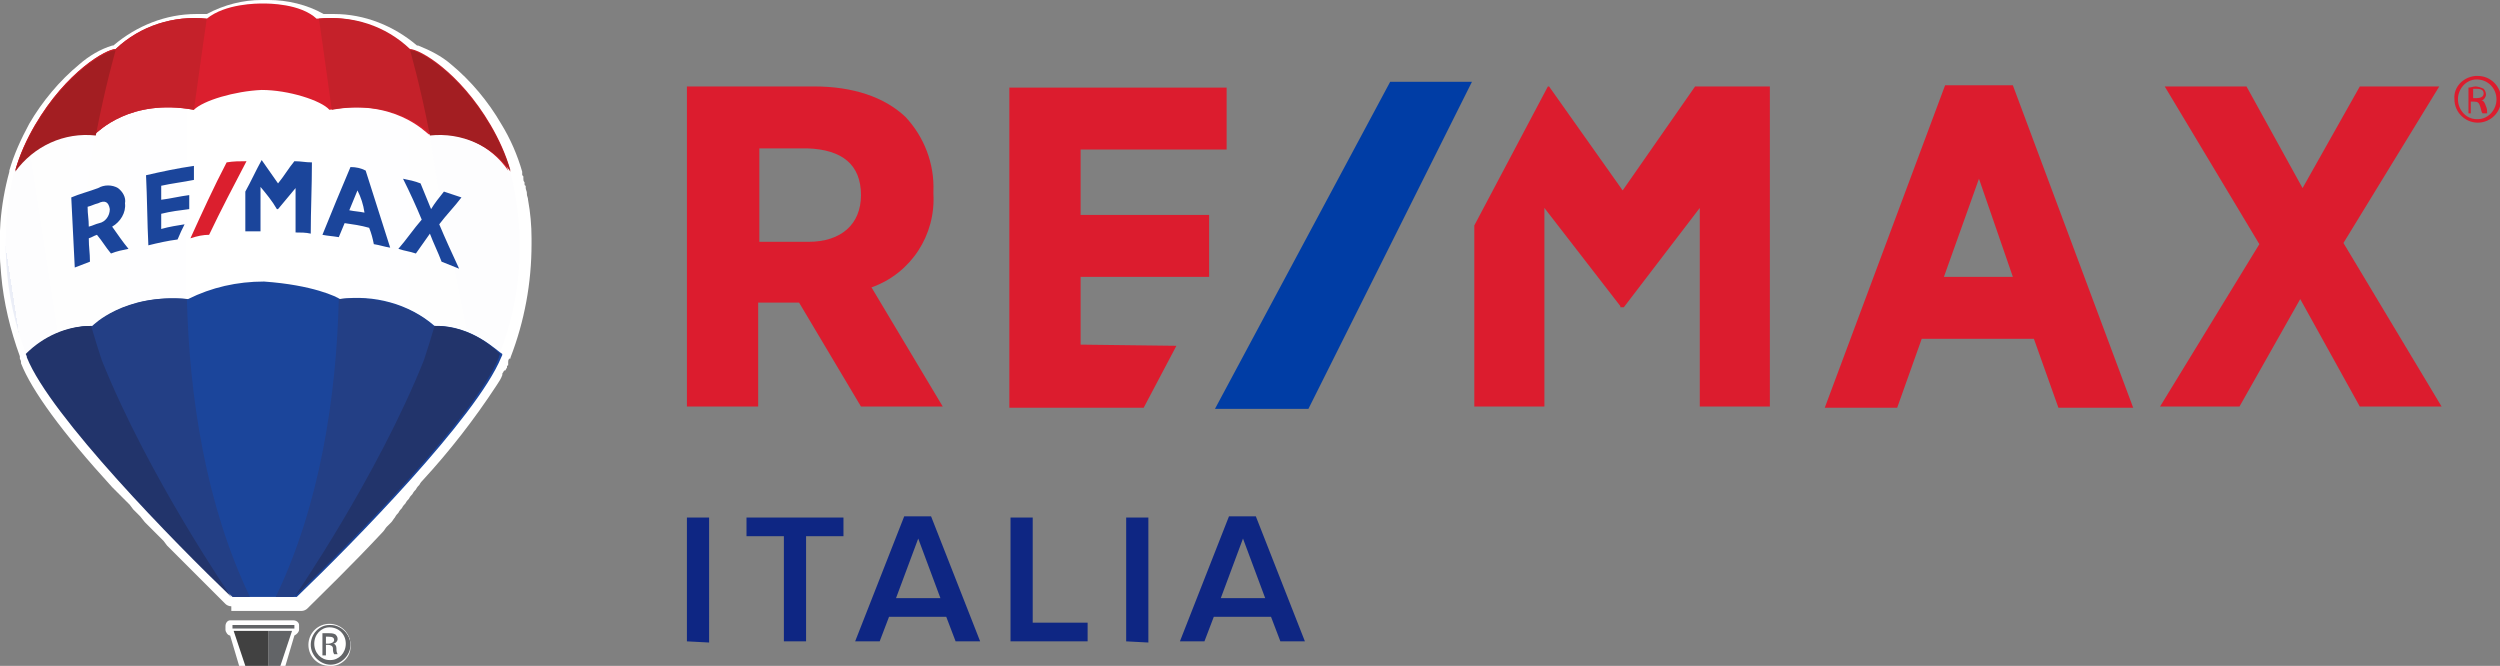 <?xml version="1.0" encoding="UTF-8"?>
<svg xmlns="http://www.w3.org/2000/svg" id="Livello_1" version="1" viewBox="0 0 214 57">
  <rect x="0" y="0" width="214" height="57" fill="#808080" stroke="none"/>
  <style>.st0{fill:#dc1c2e}.st2{fill:#fff}.st7{fill:#db1f2e}.st8{fill:#c5212a}.st9{fill:#a31e22}.st10{fill:#414141}.st11{fill:#626467}.st12{fill:#1b459b}.st13{fill:#233f85}.st14{fill:#22346b}.st15{fill:#0e2683}</style>
  <path d="M79.9,16.6v-0.2c0.1-2.4-0.8-4.7-2.4-6.4c-1.8-1.7-4.5-2.6-7.8-2.6H58.8v27.4h6.1v-8.9h3.5l5.3,8.9h7l-6.1-10.2 C78,23.4,80.1,20.1,79.9,16.6z M73.7,16.7L73.7,16.7c0,2.5-1.7,4-4.5,4H65v-8h4.1C72.1,12.8,73.7,14.1,73.7,16.7z M166.5,7.3 l-10.3,27.6h6.2l2.1-5.9h9.6l2.1,5.9h6.4L172.3,7.3H166.5z M172.3,23.7h-5.9l3-8.4L172.3,23.7z M200.6,20.8l8.2-13.4H202l-4.9,8.7 l-4.8-8.7h-7l8.1,13.5l-8.5,13.9h6.8l5.2-9.2l5.1,9.2h7L200.6,20.8z M92.5,29.5v-5.8h11v-5.3h-11v-5.6H105V7.5H86.4v27.4h11.5 l2.8-5.3C100.7,29.6,92.5,29.5,92.5,29.5z M145.1,7.4l-6.2,8.9l-6.3-8.9h-0.1l-6.3,11.9v15.5h6v-17l6.5,8.4v0.1h0.3l6.5-8.5v17h6 V7.4L145.1,7.4z" class="st0"></path>
  <path fill="#003da5" d="M119 7L104 35 112 35 126 7z"></path>
  <path d="M212.1,6.5c1.1,0,2,0.9,2,2s-0.9,2-2,2s-2-0.9-2-2c-0.1-1,0.7-1.9,1.8-2C212,6.5,212.1,6.5,212.1,6.5z M212,6.8 c-0.9,0-1.6,0.8-1.6,1.7c0,0.9,0.7,1.7,1.6,1.7c0,0,0.1,0,0.1,0c0.9,0,1.6-0.8,1.6-1.7C213.7,7.6,213,6.8,212,6.8 C212.1,6.8,212,6.8,212,6.8z M211.7,9.7h-0.4V7.5c0.2,0,0.4-0.1,0.6-0.1c0.2,0,0.5,0.1,0.7,0.2c0.1,0.1,0.2,0.3,0.2,0.5 c0,0.2-0.2,0.5-0.4,0.5l0,0c0.2,0,0.3,0.2,0.4,0.5c0.1,0.2,0.1,0.4,0.1,0.6h-0.4c-0.1-0.1-0.1-0.3-0.2-0.6s-0.2-0.4-0.5-0.4h-0.3v1 H211.7z M211.7,8.4h0.3c0.3,0,0.6-0.1,0.6-0.4c0-0.2-0.1-0.4-0.6-0.4h-0.3V8.4z" class="st0"></path>
  <path d="M19.8 51.9c-.2 0-.4-.1-.5-.2l-2.4-2.4-2.6-2.6L14 46.3 13.7 46l-.3-.3L13 45.3 12.7 45l-.3-.3L12 44.2l-.3-.3-.3-.3-.3-.4-.3-.3-.3-.3-.3-.3L9.9 42l-.3-.3C5.3 37 2.7 33.4 1.8 31.1V31c0-.1 0-.1-.1-.3l0 0v-.2l0 0c-.8-2.2-1.4-4.6-1.6-7-.3-3-.1-5.9.7-8.8l0 0v-.1c.4-1.4 1-2.7 1.7-4 1.1-1.9 2.6-3.7 4.3-5.1.8-.7 1.8-1.3 2.8-1.6h.1c2-1.7 4.5-2.7 7.1-2.7h.9C19.2.4 20.8 0 22.4 0H23c1.6 0 3.3.4 4.7 1.2h.9c2.6 0 5.1 1 7.1 2.7h.1c1 .4 2 .9 2.8 1.6 1.7 1.4 3.2 3.2 4.3 5.1.8 1.3 1.4 2.7 1.8 4.1v.2c0 .1 0 .1.1.2v.2c0 .1 0 .2.1.3v.1c0 .1 0 .2.1.2v.2c0 .1.1.3.1.4v.1c0 .2.1.3.1.5l0 0c.2 1.1.3 2.2.3 3.3l0 0v.5c0 3.3-.6 6.6-1.8 9.7 0 .1 0 .1-.1.1-.1.1-.1.2-.1.3v.2c0 .1 0 .1-.1.1 0 0 0 0 0 0v.1c0 .1 0 .1-.1.2 0 .1 0 .1-.1.1 0 0 0 0 0 0l-.1.1c0 .1-.1.1-.1.2v.1c-.1.3-.3.6-.5.9l0 0c-1.9 2.9-4 5.6-6.3 8.1l0 0c-.1.1-.2.2-.3.4l0 0c-.1.1-.2.2-.3.4l0 0c-.1.1-.2.2-.3.4l0 0c-.1.1-.2.2-.3.4l0 0c-.1.1-.2.2-.3.4l0 0c-.1.1-.2.2-.3.4l0 0c-.1.1-.2.2-.3.4l0 0c-.1.1-.2.2-.3.4-.1.1-.2.3-.3.4l-.4.4c-.1.1-.2.3-.3.4-2.8 3-5.3 5.4-6.5 6.6-.1.1-.3.2-.5.2h-6L19.8 51.9 19.8 51.9zM21 57.4c-.2 0-.4-.1-.5-.3l-.8-2.7c-.2 0-.4-.3-.4-.5v-.3c0-.3.2-.5.4-.5 0 0 0 0 .1 0h5.3c.3 0 .5.2.5.4 0 0 0 0 0 .1v.3c0 .2-.2.4-.4.5l-.8 2.7c-.1.2-.3.3-.5.3H21zM28.2 57c-1 0-1.8-.8-1.8-1.8s.8-1.8 1.8-1.8c1 0 1.8.8 1.8 1.8l0 0c.1.9-.6 1.7-1.5 1.8C28.4 57 28.3 57 28.2 57z" class="st2"></path>
  <path d="M28.3,53.5c0.9,0,1.7,0.8,1.7,1.7s-0.8,1.7-1.7,1.7c-0.9,0-1.7-0.8-1.7-1.7c0-0.9,0.7-1.7,1.6-1.7 C28.2,53.5,28.3,53.5,28.3,53.5z" class="st2"></path>
  <linearGradient id="SVGID_1_" x1="21" x2="1" y1="95" y2="95" gradientTransform="matrix(1 0 0 -1 0 122)" gradientUnits="userSpaceOnUse">
    <stop offset="0" stop-color="#fff"></stop>
    <stop offset="1" stop-color="#fdfdfe"></stop>
    <stop offset="1" stop-color="#f6f8fc"></stop>
    <stop offset="1" stop-color="#ebeef7"></stop>
  </linearGradient>
  <path fill="url(#SVGID_1_)" d="M2.2,30.2c0.1,0.2,0.1,0.2,0.1,0.3c1.4,2.7,3.2,5.3,5.2,7.6c2.9,3.5,6.5,7.3,9.2,10l2.7,2.7l0.2,0.2H21 c-8-17.6-4.4-41.8-3.4-47.7C10.8,4.5,4.9,8.6,1.4,14.6v0.3l-0.1-0.1C0.1,19.9,0.4,25.3,2.2,30.2z"></path>
  <linearGradient id="SVGID_2_" x1="-2545" x2="-2565" y1="2999" y2="2999" gradientTransform="rotate(180 -1260 1513)" gradientUnits="userSpaceOnUse">
    <stop offset="0" stop-color="#fff"></stop>
    <stop offset="1" stop-color="#fdfdfe"></stop>
    <stop offset="1" stop-color="#f6f8fc"></stop>
    <stop offset="1" stop-color="#ebeef7"></stop>
  </linearGradient>
  <path fill="url(#SVGID_2_)" d="M27.4,3.3c6.8,1.2,12.7,5.3,16.1,11.3v0.3l0.1-0.1c1.3,5.1,1,10.5-0.9,15.4l0,0c-0.1,0.2-0.1,0.2-0.1,0.3 c-1.4,2.7-3.2,5.3-5.2,7.6c-2.9,3.5-6.5,7.3-9.2,10L25.3,51h-1.4C31.9,33.4,28.4,9.2,27.4,3.3z"></path>
  <linearGradient id="SVGID_3_" x1="46" x2="21" y1="96" y2="91" gradientTransform="matrix(1 0 0 -1 0 122)" gradientUnits="userSpaceOnUse">
    <stop offset="0" stop-color="#ebeef7"></stop>
    <stop offset="0" stop-color="#f6f8fc"></stop>
    <stop offset="0" stop-color="#fdfdfe"></stop>
    <stop offset="1" stop-color="#fff"></stop>
  </linearGradient>
  <path fill="url(#SVGID_3_)" d="M36.3,30.8c-3,7-6.6,13.6-10.8,19.9c2.6-2.5,6.7-6.7,10.3-10.7c0.6-0.6,1.1-1.3,1.6-1.9c2-2.2,3.7-4.7,5.1-7.4 c0-0.1,0-0.1,0.1-0.1c0,0,0,0,0,0c0-0.1,0-0.1,0.1-0.1l0,0c0-0.1,0-0.2,0.1-0.3c1.9-4.9,2.2-10.3,0.9-15.4l-0.1-0.2 c-2-3.4-4.8-6.2-8.1-8.2C36.7,10.5,39.6,22.7,36.3,30.8z"></path>
  <linearGradient id="SVGID_4_" x1="15" x2="2" y1="93" y2="91" gradientTransform="matrix(1 0 0 -1 0 122)" gradientUnits="userSpaceOnUse">
    <stop offset="0" stop-color="#fff"></stop>
    <stop offset="1" stop-color="#fdfdfe"></stop>
    <stop offset="1" stop-color="#f6f8fc"></stop>
    <stop offset="1" stop-color="#ebeef7"></stop>
  </linearGradient>
  <path fill="url(#SVGID_4_)" d="M2.2,30.2c0.1,0.2,0.1,0.2,0.1,0.3c1.4,2.7,3.2,5.3,5.2,7.6C8.3,39,9.1,40,10,41c3.4,3.7,7,7.4,9.4,9.8 c-1.2-1.9-7.2-11.1-10.8-20C5.4,22.7,8.2,10.5,9.4,6.3c-3.3,2-6.1,4.8-8.1,8.2l-0.1,0.2C0,19.8,0.3,25.3,2.2,30.2z"></path>
  <path d="M22.5,0.3c-0.5,0-3.2,0-4.8,1.3C14.9,1.3,12,2.2,9.9,4.2c-0.8,0-4.2,1.9-6.9,6.5c-0.7,1.2-1.3,2.5-1.7,3.9 c1.5-2.2,4.1-3.4,6.8-3.1c0.3-0.2,3-3.1,8.5-2.1c0.8-0.8,3.5-1.6,5.8-1.7c2.3,0,5.1,0.9,5.8,1.7c5.5-1,8.2,1.9,8.5,2.1 c2.7-0.3,5.3,0.9,6.8,3.1c-0.4-1.4-1-2.7-1.7-3.9c-2.7-4.6-6-6.5-6.9-6.5c-2.1-2-4.9-2.9-7.8-2.6C25.7,0.3,23,0.3,22.5,0.3" class="st7"></path>
  <path d="M17.7,1.6C14.9,1.3,12,2.2,9.9,4.2c-0.8,0-4.2,1.9-6.9,6.5c-0.7,1.2-1.3,2.5-1.7,3.9c1.5-2.2,4.1-3.4,6.8-3.1 c0.3-0.2,3-3.1,8.5-2.1C17.2,5,17.7,1.6,17.7,1.6z" class="st8"></path>
  <path d="M8.2,11.6L8.2,11.6C9,7.4,9.9,4.3,9.9,4.3c-0.8,0-4.2,1.9-6.9,6.5c-0.7,1.2-1.3,2.5-1.7,3.9 C2.9,12.5,5.5,11.3,8.2,11.6z" class="st9"></path>
  <path d="M27.3,1.6c2.9-0.3,5.7,0.6,7.8,2.6c0.8,0,4.2,1.9,6.9,6.5c0.7,1.2,1.3,2.5,1.7,3.9c-1.5-2.2-4.1-3.4-6.8-3.1 c-0.3-0.2-3-3.1-8.5-2.1C27.8,5,27.3,1.6,27.3,1.6z" class="st8"></path>
  <path d="M36.8,11.6L36.8,11.6c-0.8-4.2-1.7-7.3-1.7-7.3c0.8,0,4.2,1.9,6.9,6.5c0.7,1.2,1.3,2.5,1.7,3.9 C42.2,12.5,39.5,11.3,36.8,11.6z" class="st9"></path>
  <path d="M23 54L23 54 20 54 20 54 21 57 23 57z" class="st10"></path>
  <path d="M23 54L23 54 25 54 25 54 24 57 23 57zM25.2 53.8h-5.3v-.3h5.3C25.2 53.5 25.2 53.8 25.2 53.8z" class="st11"></path>
  <path d="M25 54L25 54 20 54 20 54z" class="st10"></path>
  <path d="M37.2,27.9C35,26,32,25.2,29.1,25.6c-0.3-0.2-2.3-1.2-6.5-1.5c-2.3,0-4.5,0.5-6.5,1.5C10.7,25.1,8,27.9,8,27.9 c-2.1,0-4.1,0.9-5.6,2.4c0.1,0.2,0.1,0.2,0.1,0.3c2,5,12.7,15.9,17.5,20.5h5.4c4.8-4.6,15.4-15.4,17.5-20.5c0.1-0.2,0.1-0.2,0.1-0.3 C42.6,30.1,40.4,27.8,37.2,27.9z" class="st12"></path>
  <path d="M29,25.6c5.4-0.5,8.1,2.3,8.1,2.3c2.1,0,4.1,0.9,5.6,2.4c-0.1,0.2-0.1,0.2-0.1,0.3c-2,5-12.7,15.9-17.5,20.5 h-1.5C27.4,43.2,28.8,33.9,29,25.6z" class="st13"></path>
  <path d="M37.2,27.9L37.2,27.9c2.1,0,4.1,0.9,5.6,2.4c-0.1,0.2-0.1,0.2-0.1,0.3c-2,5-12.7,15.9-17.5,20.5 c0,0,7.1-10.3,11.1-20.3C36.6,29.9,36.9,28.9,37.2,27.9z" class="st14"></path>
  <path d="M16,25.6c-5.4-0.5-8.1,2.3-8.1,2.3c-2.1,0-4.1,0.9-5.6,2.4c0.1,0.2,0.1,0.2,0.1,0.3c2,5,12.7,15.9,17.5,20.5 h1.5C17.6,43.2,16.2,33.9,16,25.6z" class="st13"></path>
  <path d="M7.8,27.9L7.8,27.9c-2.1,0-4.1,0.9-5.6,2.4c0.1,0.2,0.1,0.2,0.1,0.3c2,5,12.7,15.9,17.5,20.5 c0,0-7.1-10.3-11.1-20.3C8.4,29.9,8.1,28.9,7.8,27.9z" class="st14"></path>
  <path d="M10.7 17.4L10.7 17.4c.1-.5-.2-1-.6-1.3-.5-.3-1.2-.3-1.7 0-.8.3-1.6.5-2.3.8l.3 6c.5-.2.8-.3 1.3-.5 0-.8-.1-1.2-.1-2 .3-.1.4-.2.7-.3.5.6.7 1 1.2 1.6.5-.2 1-.3 1.5-.4-.5-.6-.9-1.2-1.4-1.9C10.3 19 10.8 18.2 10.7 17.4zM9.4 17.9L9.4 17.9c0 .6-.4 1.1-.9 1.2-.4.1-.5.2-.9.3 0-.7-.1-1-.1-1.7.4-.1.5-.2.9-.3C9 17.1 9.3 17.3 9.4 17.9zM30 14.3c-.8 1.9-1.6 3.8-2.4 5.8.5.1.8.1 1.4.2.2-.5.3-.7.5-1.2.7.1 1.4.2 2.1.4.2.5.3.9.4 1.4.6.1.8.2 1.4.3l-2.1-6.6C30.9 14.4 30.5 14.3 30 14.3zM31.2 18.2c-.5-.1-.8-.1-1.3-.2.3-.7.4-1 .7-1.7C30.9 16.9 31.1 17.5 31.2 18.2zM37.6 19.2c.6-.8 1.3-1.5 1.9-2.3L38 16.4c-.4.5-.8 1-1.1 1.5-.3-.7-.6-1.5-.9-2.2-.5-.2-1-.3-1.5-.4.6 1.2 1.1 2.3 1.6 3.5-.7.8-1.3 1.7-2 2.5.6.2.9.2 1.5.4.5-.7.7-1 1.2-1.7.3.8.7 1.6 1 2.4.5.2 1 .4 1.5.6C38.7 21.7 38.1 20.4 37.6 19.2zM13.8 19.6v-1.3c.8-.2 1.6-.3 2.4-.4v-1.2c-.8.1-1.6.3-2.4.4v-1.2c.9-.2 1.8-.3 2.8-.5v-1.2c-1.4.2-2.8.5-4.1.8.1 2 .1 4 .2 6 .8-.2 1.7-.4 2.5-.5.2-.5.4-.9.6-1.3C15.2 19.3 14.5 19.4 13.8 19.6zM25.2 13.8c-.5.6-.9 1.3-1.4 1.9-.5-.7-.9-1.3-1.4-2l0 0c-.5.9-.9 1.8-1.4 2.7v3.4h1.3V16c.5.6 1 1.2 1.4 1.9h.1l1.5-1.8v3.8c.4 0 .9 0 1.3.1 0-2 .1-4 .1-6.1C26.1 13.9 25.8 13.8 25.2 13.8z" class="st12"></path>
  <path d="M17.9,20.1c1-2.1,2.1-4.2,3.2-6.3c-0.6,0-1.1,0-1.7,0.1c-1.1,2.1-2.1,4.3-3.1,6.5 C16.9,20.2,17.4,20.1,17.9,20.1z" class="st7"></path>
  <path d="M28.3,53.5c0.9,0,1.7,0.8,1.7,1.7s-0.8,1.7-1.7,1.7c-0.9,0-1.7-0.8-1.7-1.7c0-0.9,0.7-1.7,1.6-1.7 C28.2,53.5,28.3,53.5,28.3,53.5z M28.2,53.7c-0.7,0-1.3,0.6-1.3,1.4c0,0,0,0,0,0c0,0.8,0.6,1.4,1.3,1.4c0,0,0,0,0.1,0 c0.7,0,1.3-0.6,1.3-1.4c0,0,0,0,0,0C29.6,54.3,29,53.7,28.2,53.7z M27.9,56.1h-0.3v-1.9h0.5c0.2,0,0.4,0,0.6,0.1 c0.1,0.1,0.2,0.2,0.2,0.4c0,0.2-0.2,0.4-0.4,0.4l0,0c0.2,0,0.3,0.2,0.3,0.4c0,0.2,0,0.3,0.1,0.5h-0.3c-0.1-0.2-0.1-0.3-0.1-0.5 c0-0.2-0.2-0.3-0.4-0.3h-0.2L27.9,56.1z M27.9,55.1h0.2c0.2,0,0.5-0.1,0.5-0.3s-0.1-0.3-0.5-0.3h-0.2V55.1z" class="st11"></path>
  <path d="M58.8 54.9V44.3h1.9V55L58.8 54.9zM67.1 54.9v-9h-3.2v-1.6h8.3v1.6H69v9L67.1 54.9zM81.8 54.9L81 52.8h-4.9l-.8 2.1h-2.1l4.2-10.7h2.3l4.2 10.7H81.8zM78.6 46.1l-1.9 5.1h3.8L78.6 46.1zM86.5 54.9V44.3h1.9v9h4.7v1.6L86.5 54.9zM96.4 54.9V44.3h1.9V55L96.4 54.9zM109.6 54.9l-.8-2.1h-4.9l-.8 2.1H101l4.2-10.7h2.3l4.2 10.7H109.6zM106.4 46.1l-1.9 5.1h3.8L106.4 46.1z" class="st15"></path>
</svg>
